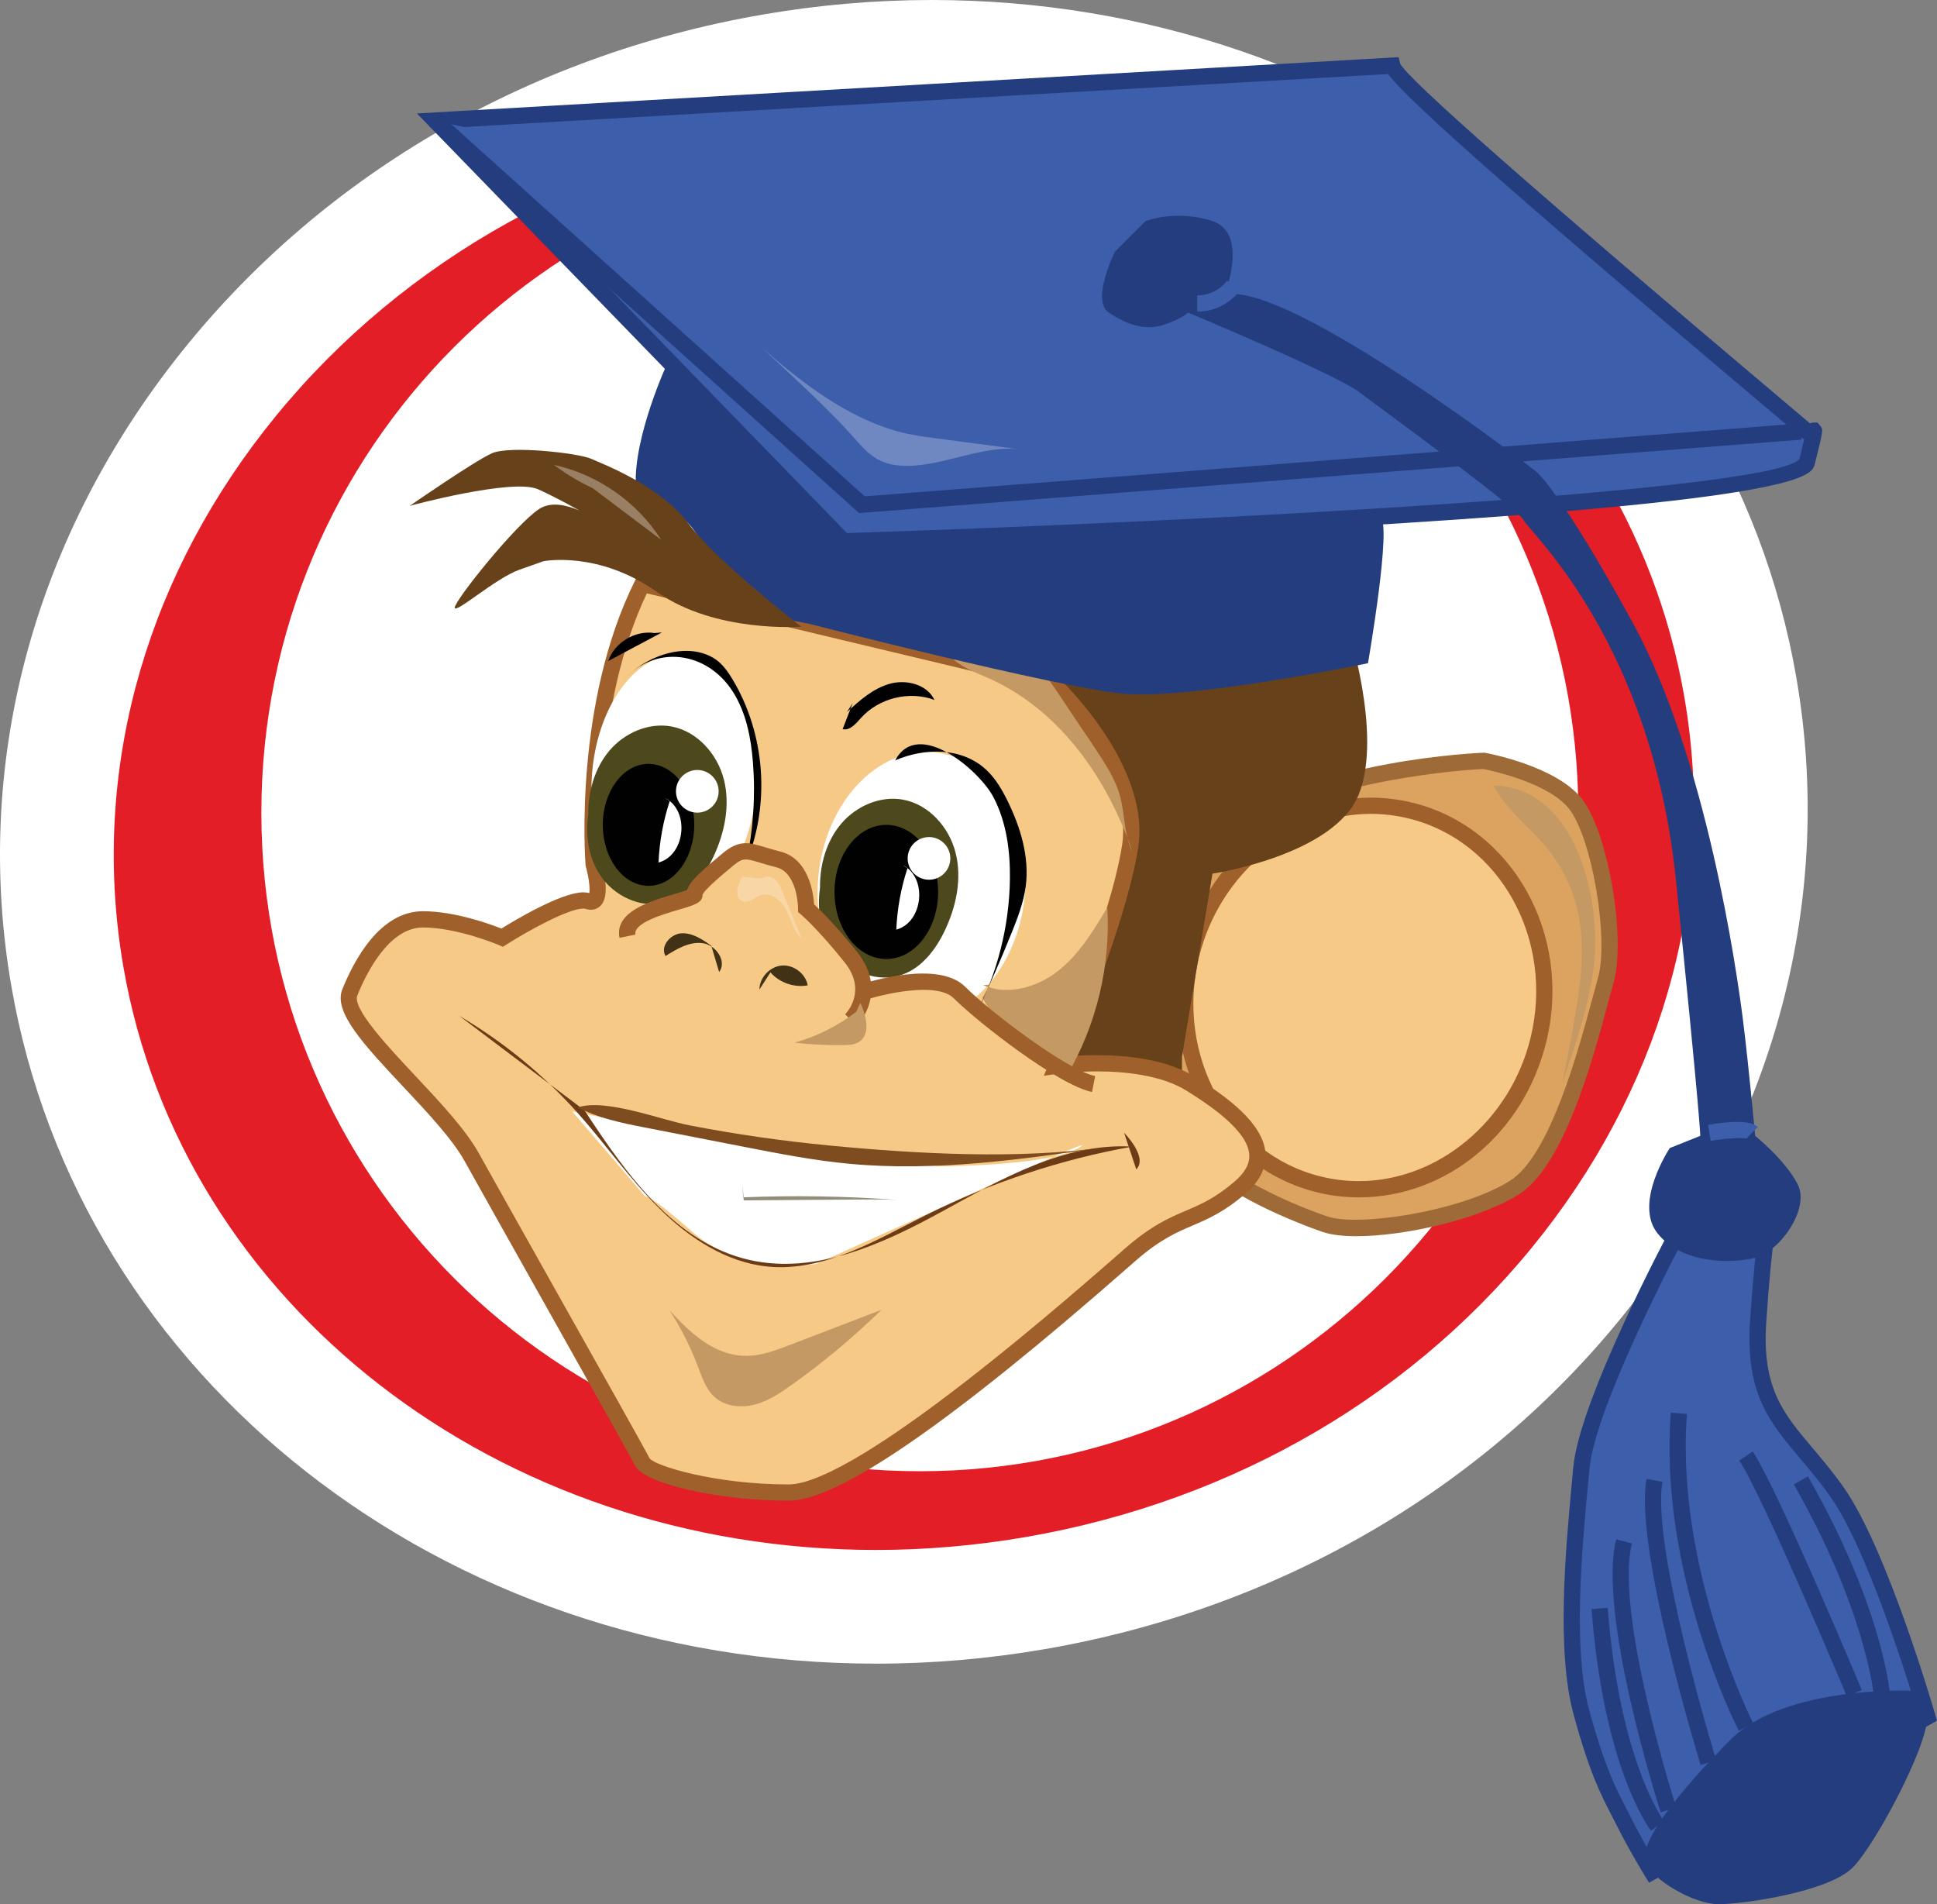 <?xml version="1.0" encoding="utf-8"?>
<!-- Generator: Adobe Illustrator 16.0.0, SVG Export Plug-In . SVG Version: 6.00 Build 0)  -->
<!DOCTYPE svg PUBLIC "-//W3C//DTD SVG 1.0//EN" "http://www.w3.org/TR/2001/REC-SVG-20010904/DTD/svg10.dtd">
<svg version="1.0" id="HLAVNÍ_grafika" xmlns="http://www.w3.org/2000/svg" xmlns:xlink="http://www.w3.org/1999/xlink" x="0px"
	 y="0px" width="119.281px" height="117.241px" viewBox="0 0 119.281 117.241" enable-background="new 0 0 119.281 117.241"
	 xml:space="preserve">
<rect x="0" y="0" width="119.281" height="117.241" fill="#808080" stroke="none"/>
<g id="Layer_8">
</g>
<g id="Layer_5">
</g>
<g id="Layer_4">
	<g>
		<path fill="#E31E26" d="M107.172,42.33c4.467,25.887-14.979,50.85-43.428,55.758c-28.451,4.907-55.135-12.1-59.601-37.986
			S19.123,9.251,47.574,4.344C76.024-0.564,102.708,16.442,107.172,42.33"/>
		<path fill="#FFFFFF" d="M53.95,102.431c-26.686,0-49.083-17.552-53.255-41.734c-2.33-13.503,1.243-27.173,10.059-38.492
			c8.739-11.22,21.604-18.788,36.225-21.31C50.419,0.301,53.916,0,57.37,0c26.686,0,49.081,17.552,53.252,41.735
			c2.33,13.502-1.242,27.173-10.059,38.491c-8.739,11.22-21.604,18.788-36.224,21.311C60.899,102.13,57.403,102.431,53.95,102.431z
			 M57.37,7c-3.056,0-6.151,0.267-9.201,0.793c-12.899,2.225-24.226,8.871-31.892,18.713c-7.59,9.744-10.673,21.464-8.683,33
			C11.184,80.323,30.68,95.431,53.95,95.431c3.056,0,6.151-0.267,9.2-0.792c12.899-2.225,24.225-8.871,31.891-18.713
			c7.59-9.744,10.674-21.464,8.683-33C100.133,22.108,80.638,7,57.37,7z"/>
	</g>
	<g>
		<path fill="#FFFFFF" d="M97.192,50.035c0,22.395-18.154,40.549-40.549,40.549c-22.394,0-40.548-18.154-40.548-40.549
			S34.25,9.486,56.643,9.486C79.038,9.486,97.192,27.641,97.192,50.035"/>
	</g>
	<g>
		<path fill="#DCA360" d="M71.098,66.743c0,0-0.75-12.015,4.881-15.769c5.633-3.755,15.395-4.131,15.395-4.131
			s4.129,0.752,5.631,2.629s2.629,8.26,1.877,10.888c-0.75,2.628-2.627,10.888-5.631,12.765c-3.004,1.878-9.387,3.004-11.639,2.254
			c-2.254-0.752-6.383-2.629-6.758-3.755C74.478,70.498,71.098,66.743,71.098,66.743"/>
	</g>
	<g>
		<path fill="#9E6B38" d="M83.546,76.114c-0.869,0-1.574-0.088-2.093-0.26c-1.276-0.426-6.547-2.489-7.074-4.071
			c-0.249-0.748-2.373-3.283-3.653-4.705l-0.116-0.129l-0.011-0.174c-0.031-0.502-0.701-12.347,5.103-16.216
			c5.685-3.79,15.248-4.199,15.652-4.214l0.055-0.002l0.055,0.01c0.176,0.032,4.331,0.808,5.932,2.808
			c1.614,2.018,2.754,8.587,1.967,11.338c-0.088,0.31-0.192,0.699-0.312,1.147c-0.951,3.545-2.72,10.146-5.534,11.903
			C90.982,75.133,86.368,76.114,83.546,76.114z M71.589,66.542c0.673,0.754,3.37,3.82,3.739,4.924
			c0.256,0.768,3.815,2.562,6.441,3.439c1.875,0.625,8.165-0.296,11.216-2.204c2.479-1.55,4.248-8.145,5.098-11.315
			c0.121-0.454,0.228-0.849,0.317-1.163c0.694-2.429-0.374-8.672-1.787-10.438c-1.279-1.599-4.801-2.345-5.276-2.439
			c-0.798,0.039-9.85,0.558-15.081,4.045C71.285,54.705,71.529,65.083,71.589,66.542z"/>
	</g>
	<g>
		<path fill="#F7C986" d="M73.353,58.8c1.556-6.356,7.604-10.338,13.508-8.894c5.903,1.446,9.429,7.771,7.873,14.127
			c-1.556,6.357-7.604,10.339-13.508,8.893C75.322,71.48,71.797,65.156,73.353,58.8"/>
	</g>
	<g>
		<path fill="#9F602C" d="M83.677,73.723c-0.863,0-1.728-0.105-2.57-0.311c-6.162-1.509-9.858-8.117-8.239-14.73
			c1.379-5.635,6.126-9.571,11.544-9.571c0.862,0,1.727,0.104,2.568,0.31c6.162,1.51,9.858,8.118,8.239,14.731
			C93.84,69.787,89.094,73.723,83.677,73.723z M84.412,50.11c-4.877,0-9.324,3.705-10.573,8.808
			c-1.487,6.079,1.88,12.145,7.507,13.521c0.765,0.188,1.549,0.283,2.332,0.283c4.876,0,9.322-3.705,10.571-8.808
			c1.487-6.078-1.88-12.144-7.507-13.522C85.978,50.205,85.194,50.11,84.412,50.11z"/>
	</g>
	<g>
		<path fill="#674119" d="M82.925,38.396c0,0,2.253,6.758,0.751,10.513s-9.011,4.881-9.011,4.881l-1.878,11.264v4.881l-10.512-2.629
			l6.007-15.769l-4.353-9.762l1.35-2.629L82.925,38.396z"/>
	</g>
	<g>
		<path fill="#F7C986" d="M39.561,35.956l25.154,6.007c0,0,5.633,5.257,4.881,10.138c-0.75,4.88-4.504,13.516-4.504,13.516
			s5.256-0.751,8.259,1.127c3.004,1.877,5.632,4.13,3.004,6.382c-2.628,2.254-3.755,1.502-6.759,4.131
			c-3.003,2.628-16.52,14.643-21.025,14.643c-4.504,0-8.635-1.127-9.01-1.878s-8.636-15.394-10.513-18.772
			c-1.878-3.379-8.261-8.26-7.509-10.137c0.75-1.877,2.252-4.506,4.505-4.506s4.881,1.127,4.881,1.127s4.13-2.629,5.257-2.253
			c1.126,0.375,0.375-2.253,0.375-2.253S35.806,43.465,39.561,35.956"/>
	</g>
	<g>
		<path fill="#9F602C" d="M48.571,92.398c-4.309,0-8.904-1.047-9.457-2.155c-0.218-0.435-3.3-5.92-6.02-10.759
			c-1.91-3.399-3.722-6.623-4.483-7.994c-0.754-1.357-2.297-3.001-3.79-4.592c-2.403-2.562-4.302-4.585-3.745-5.974
			c0.719-1.8,2.321-4.82,4.969-4.82c1.947,0,4.11,0.783,4.832,1.067c0.864-0.536,3.704-2.23,5.042-2.23
			c0.137,0,0.259,0.015,0.37,0.046c0.055-0.289-0.033-0.998-0.212-1.625l-0.018-0.099c-0.031-0.404-0.719-9.987,3.055-17.533
			l0.178-0.355l25.668,6.13l0.097,0.09c0.238,0.222,5.817,5.496,5.034,10.58c-0.627,4.08-3.263,10.604-4.206,12.855
			c0.435-0.034,1.008-0.064,1.663-0.064c1.782,0,4.283,0.234,6.068,1.352c1.935,1.208,4.173,2.833,4.312,4.681
			c0.067,0.895-0.353,1.738-1.247,2.505c-1.315,1.128-2.293,1.546-3.239,1.95c-0.987,0.422-2.008,0.858-3.516,2.177l-0.391,0.342
			C58.47,87.68,51.613,92.398,48.571,92.398z M26.044,57.105c-2.135,0-3.537,2.931-4.041,4.191
			c-0.319,0.798,1.915,3.179,3.547,4.917c1.534,1.635,3.121,3.326,3.936,4.791c0.761,1.37,2.571,4.592,4.48,7.989
			c2.858,5.086,5.813,10.346,6.042,10.803c0.347,0.465,4.049,1.601,8.562,1.601c1.891,0,6.948-2.459,20.305-14.176l0.392-0.343
			c1.627-1.423,2.722-1.892,3.781-2.344c0.917-0.392,1.782-0.762,2.981-1.79c0.648-0.556,0.943-1.103,0.9-1.671
			c-0.106-1.416-2.245-2.908-3.844-3.908c-1.585-0.991-3.888-1.199-5.539-1.199c-1.36,0-2.374,0.142-2.385,0.144l-0.885,0.125
			l0.355-0.82c0.038-0.086,3.737-8.633,4.469-13.393c0.652-4.234-3.922-8.908-4.636-9.607l-24.632-5.882
			c-3.324,6.979-2.829,15.873-2.782,16.605c0.167,0.6,0.465,1.935,0.008,2.541c-0.163,0.216-0.403,0.335-0.677,0.335l0,0
			c-0.114,0-0.235-0.021-0.359-0.062c-0.008-0.003-0.038-0.011-0.105-0.011c-0.911,0-3.382,1.356-4.725,2.211l-0.223,0.142
			l-0.243-0.104C30.703,58.181,28.166,57.105,26.044,57.105z"/>
	</g>
	<g>
		<path fill="#C59963" d="M61.161,41.889c4.209,1.988,7.074,6.14,8.569,10.548c-0.526-1.049-0.45-2.292-0.759-3.424
			c-0.293-1.067-0.918-2.008-1.532-2.927c-0.772-1.154-1.546-2.31-2.318-3.465c-0.407-0.607-0.835-1.236-1.468-1.604
			c-0.527-0.307-1.146-0.402-1.749-0.489c-0.988-0.143-2.472-0.707-3.168,0.095C59.436,41.211,60.331,41.496,61.161,41.889"/>
	</g>
	<g>
		<path fill="#243D7F" d="M84.991,31.826c-0.751-0.375-43.928-9.387-43.928-9.387s-2.047,4.439-1.91,7.455
			c0.014,0.014,0.029,0.024,0.043,0.037c0.013,0.007,0.024,0.013,0.037,0.02l0.006-0.049c0,0,2.051,1.068,3.252,2.435
			c1.2,1.366,2.326,4.773,4.203,5.322c1.877,0.55,3.086,0.737,3.086,0.737s15.312,3.942,19.441,4.317
			c4.13,0.376,15.019-1.878,15.019-1.878S85.741,32.201,84.991,31.826"/>
	</g>
	<g>
		<path fill="#674119" d="M49.339,38.583c0,0-5.249-4.05-6.947-6.35c-1.697-2.3-5.218-3.647-6.003-3.991s-4.996-0.825-6.097-0.334
			c-1.1,0.492-5.058,3.236-5.058,3.236s6.315-1.712,7.887-1.024c0.405,0.178,0.865,0.405,1.324,0.644
			c1.32,0.689,2.637,1.479,2.637,1.479s-2.421-1.838-3.866-0.914c-1.444,0.925-5.245,5.683-5.214,6.086s2.514-1.819,3.99-2.34
			l1.476-0.521c0,0,3.362-0.67,6.978,1.886C44.059,38.997,49.339,38.583,49.339,38.583"/>
	</g>
	<g>
		<path fill="#3D5EAB" d="M26.795,7.422l25.155,25.906c0,0,58.57-1.877,59.321-4.881s0.375-1.502,0-1.878
			c-0.375-0.375-25.155-21.025-25.531-22.527L26.795,7.422z"/>
	</g>
	<g>
		<path fill="#243D7F" d="M51.746,33.835l-0.153-0.159L25.674,6.985l60.451-3.466l0.101,0.401
			c0.444,0.928,8.199,7.766,23.036,20.288c1.338,1.129,1.938,1.636,2.195,1.858c0.063-0.028,0.137-0.049,0.223-0.049h0.244
			l0.166,0.2c0.192,0.247,0.192,0.247-0.333,2.351c-0.182,0.726-0.559,2.234-30.399,3.945c-14.574,0.835-29.245,1.31-29.392,1.314
			L51.746,33.835z M27.917,7.858l24.239,24.963c21.911-0.707,57.026-2.562,58.659-4.559c0.119-0.502,0.218-0.911,0.287-1.204
			c-0.066-0.034-0.128-0.08-0.185-0.136c-0.088-0.083-1.064-0.907-2.3-1.95C90.892,10.013,86.43,5.844,85.477,4.558L27.917,7.858z"
			/>
	</g>
	<g>
		<polyline fill="#3D5EAB" points="110.897,26.569 53.077,31.075 26.795,7.422 		"/>
	</g>
	<g>
		<polygon fill="#243D7F" points="52.902,31.59 52.742,31.447 26.46,7.793 27.13,7.05 53.251,30.56 110.858,26.071 110.936,27.068 
					"/>
	</g>
	<g opacity="0.26">
		<g>
			<defs>
				<rect id="SVGID_1_" x="46.881" y="21.379" width="15.936" height="7.306"/>
			</defs>
			<clipPath id="SVGID_2_">
				<use xlink:href="#SVGID_1_"  overflow="visible"/>
			</clipPath>
			<g clip-path="url(#SVGID_2_)">
				<path fill="#FFFFFF" d="M62.817,27.67c-1.731-0.228-3.463-0.456-5.194-0.685c-0.759-0.101-1.521-0.201-2.26-0.401
					c-3.214-0.867-6.021-3.051-8.481-5.204c1.696,1.567,3.399,3.136,5.002,4.801c1.184,1.229,1.758,2.327,3.472,2.482
					C57.775,28.884,60.411,27.353,62.817,27.67"/>
			</g>
		</g>
	</g>
	<g>
		<path fill="#5277BB" d="M72.974,14.373c0.505,0.169,0.98,0.428,1.397,0.759c-0.015,0.448-0.104,0.896-0.266,1.315
			c-0.258-0.062-0.312-0.395-0.368-0.654c-0.224-1.033-1.438-1.729-2.442-1.399c0.773-0.582,2.01-0.403,2.586,0.373"/>
	</g>
	<g>
		<path fill="#3D5EAB" d="M103.387,75.754c0,0-5.632,10.513-6.007,14.643c-0.376,4.13-1.126,10.888,0,15.018
			s1.878,5.257,2.628,6.759c0.751,1.501,1.717,3.074,1.717,3.074l16.965-9.544c0,0-2.912-10.051-5.541-13.805
			c-2.628-3.755-5.256-4.881-4.881-10.514c0.375-5.631,0.752-6.758,0.752-6.758L103.387,75.754z"/>
	</g>
	<g>
		<path fill="#243D7F" d="M101.551,115.919l-0.252-0.41c-0.04-0.065-0.986-1.609-1.738-3.112c-0.105-0.212-0.212-0.416-0.318-0.622
			c-0.671-1.296-1.365-2.636-2.345-6.229c-1.067-3.915-0.487-10.133-0.104-14.249l0.088-0.946c0.38-4.183,5.832-14.4,6.064-14.833
			l0.111-0.208l6.71-1.343l-0.273,0.818c-0.014,0.042-0.368,1.229-0.728,6.632c-0.27,4.045,1.047,5.603,2.869,7.758
			c0.592,0.7,1.263,1.494,1.922,2.436c2.646,3.778,5.492,13.539,5.612,13.952l0.11,0.381L101.551,115.919z M103.718,76.198
			c-0.786,1.49-5.507,10.576-5.84,14.244l-0.088,0.948c-0.377,4.043-0.947,10.152,0.072,13.893c0.951,3.49,1.621,4.782,2.268,6.032
			c0.109,0.21,0.218,0.419,0.325,0.635c0.505,1.009,1.114,2.061,1.448,2.624l16.193-9.11c-0.559-1.86-3.092-10.042-5.357-13.278
			c-0.634-0.905-1.261-1.646-1.867-2.364c-1.899-2.247-3.399-4.021-3.104-8.47c0.228-3.41,0.458-5.197,0.608-6.086L103.718,76.198z"
			/>
	</g>
	<g>
		<path fill="#243D7F" d="M75.417,18.122c0,0,1.502-3.755-0.751-4.506s-4.13,0-4.13,0l-1.877,1.878c0,0-1.502,3.003-0.376,3.754
			s2.253,1.127,3.379,0.751c1.126-0.375,1.502-0.751,1.502-0.751s9.011,3.755,10.513,4.881c1.502,1.127,9.762,7.134,10.137,7.885
			c0.376,0.751,7.885,7.509,9.387,22.151c1.502,14.644,1.502,15.77,1.502,15.77l-1.877,0.75c0,0-2.253,3.379-0.751,5.257
			c1.501,1.877,4.505,1.877,6.007,1.502s3.379-3.004,2.629-4.506c-0.752-1.502-2.629-3.003-2.629-3.003s-0.375-4.131-0.75-7.134
			c-0.377-3.004-2.254-16.145-6.759-24.404c-4.506-8.26-6.007-9.387-6.007-9.387S79.546,17.371,75.417,18.122"/>
	</g>
	<g>
		<path fill="#243D7F" d="M117.842,104.101c0,0-7.885-0.376-11.264,3.003c-3.379,3.38-5.631,6.383-5.256,7.51
			c0.375,1.126,3.004,2.628,4.505,2.628c1.503,0,6.759-0.751,8.261-2.253c1.501-1.502,5.256-8.636,4.505-9.762L117.842,104.101z"/>
	</g>
	<g>
		<path fill="#243D7F" d="M102.266,111.583c-0.16-0.497-3.892-12.211-2.743-16.802l0.971,0.243
			c-1.08,4.315,2.686,16.134,2.724,16.253L102.266,111.583z"/>
	</g>
	<g>
		<path fill="#243D7F" d="M104.727,108.671c-0.168-0.546-4.097-13.412-3.334-17.613l0.984,0.179
			c-0.72,3.964,3.265,17.009,3.305,17.141L104.727,108.671z"/>
	</g>
	<g>
		<path fill="#243D7F" d="M113.727,104.441c-0.052-0.123-5.167-12.331-6.626-14.518l0.832-0.555
			c1.512,2.267,6.504,14.181,6.716,14.687L113.727,104.441z"/>
	</g>
	<g>
		<path fill="#243D7F" d="M115.374,104.293c-0.005-0.051-0.523-5.22-4.911-12.898l0.869-0.496
			c4.507,7.888,5.019,13.086,5.038,13.304L115.374,104.293z"/>
	</g>
	<g>
		<path fill="#243D7F" d="M107.072,106.558c-0.202-0.395-4.936-9.789-4.183-19.578l0.996,0.076
			c-0.73,9.512,4.029,18.953,4.077,19.047L107.072,106.558z"/>
	</g>
	<g>
		<path fill="#243D7F" d="M101.669,112.719c-0.118-0.153-2.908-3.851-3.661-13.649l0.996-0.077
			c0.728,9.452,3.43,13.079,3.457,13.114L101.669,112.719z"/>
	</g>
	<g>
		<path fill="#243D7F" d="M106.417,115.529c-0.69,0-1.212-0.146-1.522-0.495c-0.232-0.263-0.438-0.746-0.09-1.558l0.92,0.394
			c-0.118,0.276-0.126,0.45-0.082,0.5c0.544,0.607,4.406-0.528,5.862-0.957l0.757-0.221c1.898-0.542,2.893-4.499,3.116-5.978
			l0.988,0.148c-0.036,0.243-0.927,5.962-3.829,6.792l-0.75,0.219C109.595,115.018,107.71,115.529,106.417,115.529z"/>
	</g>
	<g>
		<path fill="#FFFFFF" d="M41.961,40.289c-2.794-0.163-5.266,3.238-5.52,7.598c-0.225,3.873,1.378,7.193,3.698,8
			c0.016-0.004,0.032-0.01,0.048-0.012c0.348-0.051,0.674-0.146,1.004-0.261c0.021-0.007,0.038-0.013,0.053-0.019
			c0.016-0.007,0.031-0.015,0.051-0.024c0.186-0.087,0.371-0.171,0.557-0.258c0.34-0.159,0.685-0.225,1.018-0.212
			c0.112-0.499,0.405-0.948,0.879-1.198c0.168-0.192,0.38-0.352,0.639-0.453c0.221-0.457,0.617-0.822,1.202-0.936
			c0.532-1.165,0.886-2.543,0.974-4.038C46.817,44.117,44.756,40.452,41.961,40.289"/>
	</g>
	<g>
		<path fill="#FFFFFF" d="M57.528,46.322c-3.51-0.332-6.703,3.09-7.134,7.643c-0.1,1.051-0.037,2.067,0.152,3.019
			c0.411,0.204,0.685,0.56,0.833,0.966c0.597,0.227,0.953,0.745,1.07,1.32c0.547,0.388,0.791,1.07,0.74,1.728
			c0.201-0.076,0.429-0.12,0.686-0.12c0.783,0,1.311,0.395,1.586,0.927c0.016-0.016,0.027-0.034,0.043-0.049
			c0.34-0.341,0.846-0.55,1.327-0.55h0.094c0.509,0,0.96,0.213,1.327,0.55c0.175,0.161,0.3,0.359,0.389,0.575
			c2.332-1.082,4.145-3.815,4.461-7.164C63.534,50.613,61.038,46.654,57.528,46.322"/>
	</g>
	<g>
		<path fill="#3D5EAB" d="M105.346,70.239l-0.164-0.986c1.661-0.277,2.693-0.231,3.064,0.139L107.54,70.1
			C107.362,70.028,106.317,70.078,105.346,70.239z"/>
	</g>
	<g>
		<path fill="#3D5EAB" d="M73.727,19.186v-1c1.22,0,1.83-0.895,1.836-0.904l0.832,0.554C76.359,17.891,75.477,19.186,73.727,19.186z
			"/>
	</g>
	<g>
		<path fill="#010101" d="M45.131,42.591c0.82,1.29,1.119,2.843,1.237,4.366c0.159,2.062,0.018,4.147-0.42,6.169
			c1.499-3.62,1.177-7.945-0.842-11.305c-0.308-0.511-0.668-1.016-1.183-1.317c-1.791-1.052-4.344-0.017-5.586,1.432
			C40.328,39.634,43.543,40.096,45.131,42.591"/>
	</g>
	<g>
		<path fill="#4D491D" d="M38.883,45.417c-1.127,1.142-2.085,2.496-2.507,4.044c-0.421,1.547-0.248,3.304,0.702,4.596
			c0.951,1.291,2.743,1.986,4.248,1.435c1.219-0.445,2.059-1.575,2.609-2.749c0.691-1.473,1.041-3.164,0.644-4.74
			c-0.397-1.578-1.649-2.992-3.251-3.277c-1.396-0.248-2.867,0.397-3.787,1.477c-0.921,1.078-1.328,2.533-1.314,3.951"/>
	</g>
	<g>
		<path fill="#4D491D" d="M53.151,49.923c-1.127,1.141-2.086,2.496-2.507,4.043c-0.421,1.548-0.249,3.304,0.702,4.596
			c0.95,1.292,2.742,1.987,4.248,1.435c1.218-0.445,2.058-1.575,2.609-2.749c0.691-1.472,1.041-3.163,0.643-4.74
			c-0.397-1.577-1.649-2.991-3.251-3.276c-1.396-0.248-2.866,0.396-3.787,1.476s-1.328,2.533-1.313,3.951"/>
	</g>
	<g>
		<path fill="#010101" d="M42.752,50.786c0,2.074-1.261,3.755-2.816,3.755c-1.555,0-2.816-1.681-2.816-3.755
			c0-2.073,1.262-3.755,2.816-3.755C41.492,47.031,42.752,48.713,42.752,50.786"/>
	</g>
	<g>
		<path fill="#010101" d="M57.77,54.916c0,2.281-1.429,4.13-3.191,4.13c-1.762,0-3.191-1.849-3.191-4.13s1.43-4.13,3.191-4.13
			C56.341,50.786,57.77,52.635,57.77,54.916"/>
	</g>
	<g>
		<path fill="#FFFFFF" d="M44.254,48.721c0,0.727-0.589,1.314-1.314,1.314s-1.314-0.588-1.314-1.314
			c0-0.726,0.589-1.313,1.314-1.313S44.254,47.995,44.254,48.721"/>
	</g>
	<g>
		<path fill="#FFFFFF" d="M58.521,52.852c0,0.726-0.589,1.313-1.313,1.313c-0.727,0-1.314-0.588-1.314-1.313
			c0-0.727,0.588-1.314,1.314-1.314C57.932,51.537,58.521,52.125,58.521,52.852"/>
	</g>
	<g>
		<path fill="#F7C986" d="M52.397,62.801c0,0,1.719-1.72,0-3.868c-1.72-2.15-2.752-3.01-2.752-3.01s0-2.579-1.719-3.009
			c-1.72-0.431-2.064-0.859-3.096,0s-2.063,1.719-2.063,2.149c0,0.43-4.47,0.859-4.126,2.579"/>
	</g>
	<g>
		<path fill="#9F602C" d="M52.75,63.154l-0.707-0.707l0.354,0.354l-0.355-0.352c0.142-0.146,1.35-1.474-0.035-3.204
			c-1.658-2.074-2.672-2.93-2.682-2.938l-0.179-0.149l-0.001-0.234c0-0.022-0.023-2.195-1.34-2.525
			c-0.383-0.096-0.698-0.191-0.97-0.273c-0.919-0.278-1.084-0.328-1.685,0.172c-0.675,0.562-1.793,1.494-1.889,1.806
			c0.005,0.474-0.485,0.618-1.463,0.905c-0.982,0.289-2.81,0.826-2.668,1.535l-0.98,0.196c-0.321-1.606,1.897-2.259,3.366-2.69
			c0.282-0.083,0.62-0.182,0.795-0.253c0.189-0.57,0.96-1.235,2.192-2.263c1.02-0.849,1.621-0.668,2.621-0.366
			c0.258,0.078,0.559,0.169,0.922,0.26c1.753,0.438,2.041,2.546,2.089,3.26c0.366,0.334,1.301,1.242,2.651,2.931
			C54.368,60.596,53.455,62.45,52.75,63.154z"/>
	</g>
	<g>
		<path fill="#413115" d="M46.765,60.924c0.01-0.736,0.639-1.412,1.372-1.475c0.734-0.063,1.468,0.495,1.604,1.219
			c-0.834,0.153-1.737-0.161-2.297-0.799"/>
	</g>
	<g>
		<path fill="#413115" d="M43.803,58.231c-0.555-0.396-1.168-0.809-1.848-0.767c-0.679,0.043-1.319,0.812-0.971,1.397
			c0.698-0.441,1.472-0.899,2.289-0.79c0.818,0.11,1.513,1.124,1.011,1.777"/>
	</g>
	<g>
		<path fill="#C59963" d="M52.98,61.746c0.376,0.809,0.654,1.972-0.113,2.424c-0.261,0.154-0.575,0.168-0.878,0.174
			c-1.02,0.017-2.041-0.032-3.057-0.146c1.376-0.386,2.676-1.04,3.805-1.915"/>
	</g>
	<g>
		<path fill="#C59963" d="M60.534,60.65c1.511,0.671,3.338,0.146,4.634-0.879s2.173-2.478,3.021-3.896
			c0.209,3.596-0.67,7.248-2.491,10.354c-2.188-0.993-4.04-2.705-5.203-4.806c0.152-0.265,0.304-0.529,0.457-0.794"/>
	</g>
	<g>
		<path fill="#6D3C17" d="M69.221,69.746c0,0,1.502,1.502,0.751,2.253"/>
	</g>
	<g>
		<path fill="#C59963" d="M43.014,84.229c0.242,0.641,0.477,1.319,0.984,1.78c0.645,0.586,1.619,0.69,2.462,0.474
			s1.585-0.711,2.295-1.217c1.958-1.395,3.809-2.941,5.528-4.622c-1.887,0.724-3.771,1.446-5.657,2.17
			c-0.839,0.321-1.698,0.648-2.597,0.666c-2.01,0.038-3.538-1.427-4.803-2.807C41.958,81.789,42.543,82.981,43.014,84.229"/>
	</g>
	<g>
		<path fill="#FFFFFF" d="M35.243,68.433l7.51,1.502l9.011,0.75l6.007,1.127c0,0,6.758,0,8.636-1.127
			c1.877-1.126-8.636,3.755-8.636,3.755l-7.509,3.379c0,0-4.505,0.751-7.509-1.877s-3.004-2.252-3.004-2.252L35.243,68.433z"/>
	</g>
	<g>
		<path fill="#6D3C17" d="M28.281,62.546c2.714,1.597,5.179,3.615,7.278,5.962c1.726,1.93,3.206,4.076,5.045,5.898
			c1.838,1.822,4.139,3.34,6.716,3.58c3.437,0.32,6.611-1.626,9.698-3.171c4.004-2.005,8.299-3.43,12.708-4.218
			c-4.173-0.247-8.036,1.982-11.702,3.989c-3.667,2.007-7.809,3.917-11.885,2.986c-4.567-1.043-7.573-5.281-10.14-9.201"/>
	</g>
	<g>
		<path fill="#7E4C1F" d="M68.208,70.613c-5.207,0.764-10.561,1.533-15.85,1.046c-2.197-0.202-4.331-0.618-6.455-1.032
			c-2.081-0.405-4.162-0.812-6.243-1.217c-1.435-0.28-2.927-0.597-4.068-1.23c1.706-0.562,5.075,0.762,6.899,1.114
			c2.796,0.541,5.651,0.952,8.539,1.231C56.438,71.048,62.817,71.404,68.208,70.613"/>
	</g>
	<g>
		<path fill="#928C7B" d="M45.756,73.72c3.152-0.127,6.311-0.075,9.456,0.154c-0.731-0.03-1.464-0.025-2.196-0.02
			c-2.406,0.018-4.812,0.035-7.219,0.054c-0.022-0.323-0.043-0.646-0.065-0.97"/>
	</g>
	<g>
		<path fill="#010101" d="M61.173,49.076c0.812,1.551,1.044,3.343,1.017,5.092c-0.046,2.889-0.777,5.766-2.116,8.326
			c0.803-1.681,1.552-3.388,2.245-5.116c0.363-0.907,0.715-1.831,0.844-2.8c0.238-1.805-0.314-3.63-1.117-5.264
			c-0.343-0.695-0.739-1.379-1.305-1.909c-1.516-1.418-3.812-1.365-5.614-0.589C56.528,44.182,60.317,47.442,61.173,49.076"/>
	</g>
	<g>
		<path fill="#F7C986" d="M67.344,66.743c-1.877-0.376-6.758-4.13-8.26-5.632s-6.008,0-6.008,0"/>
	</g>
	<g>
		<path fill="#9F602C" d="M67.246,67.233c-2.065-0.414-7.05-4.303-8.515-5.769c-1.048-1.047-4.403-0.244-5.496,0.121l-0.316-0.948
			c0.491-0.164,4.847-1.554,6.52,0.121c1.603,1.603,6.319,5.158,8.005,5.495L67.246,67.233z"/>
	</g>
	<g>
		<path fill="#F8D6A5" d="M47.446,54.153c-0.58-0.058-1.16-0.115-1.74-0.173c-0.318,0.498-0.509,1.35,0.059,1.518
			c0.396,0.118,0.749-0.278,1.148-0.391c0.633-0.18,1.238,0.389,1.529,0.979c0.292,0.591,0.447,1.278,0.932,1.726
			c-0.399-0.977-0.799-1.952-1.197-2.928c-0.117-0.283-0.242-0.581-0.484-0.767c-0.243-0.188-0.641-0.209-0.824,0.035"/>
	</g>
	<g>
		<path fill="#010101" d="M52.514,43.277c-0.209,0.538-0.416,1.076-0.625,1.615c0.449,0.107,0.814-0.334,1.121-0.678
			c1.102-1.234,2.986-1.699,4.535-1.118c-0.455-0.959-1.732-1.282-2.754-0.996c-1.023,0.285-1.848,1.023-2.633,1.739"/>
	</g>
	<g>
		<path fill="#010101" d="M40.308,38.978c-1.192-0.188-2.464,0.579-2.854,1.722c1.103-0.587,2.204-1.174,3.307-1.76"/>
	</g>
	<g>
		<path fill="#FFFFFF" d="M41.241,49.326c-0.401,1.22-0.634,2.496-0.688,3.779c1.662-0.447,1.936-3.21,0.393-3.975"/>
	</g>
	<g>
		<path fill="#FFFFFF" d="M55.883,53.456c-0.401,1.22-0.634,2.496-0.688,3.78c1.662-0.448,1.936-3.211,0.393-3.976"/>
	</g>
	<g>
		<path fill="#C59963" d="M97.13,61.701c-0.269,1.69-0.583,3.374-0.941,5.047c0.815-2.359,1.634-4.738,1.953-7.213
			c0.513-3.995-1.017-11.043-6.169-11.174c0.798,1.603,2.512,2.751,3.578,4.23C97.584,55.41,97.663,58.352,97.13,61.701"/>
	</g>
	<g opacity="0.33">
		<g>
			<defs>
				<rect id="SVGID_3_" x="34.116" y="28.625" width="6.598" height="4.609"/>
			</defs>
			<clipPath id="SVGID_4_">
				<use xlink:href="#SVGID_3_"  overflow="visible"/>
			</clipPath>
			<g clip-path="url(#SVGID_4_)">
				<path fill="#FFFFFF" d="M35.496,29.3c1.739,1.312,3.478,2.623,5.218,3.936c-1.475-2.327-3.906-4.026-6.598-4.61
					c0.986,0.743,2.076,1.348,3.229,1.789"/>
			</g>
		</g>
	</g>
</g>
</svg>
